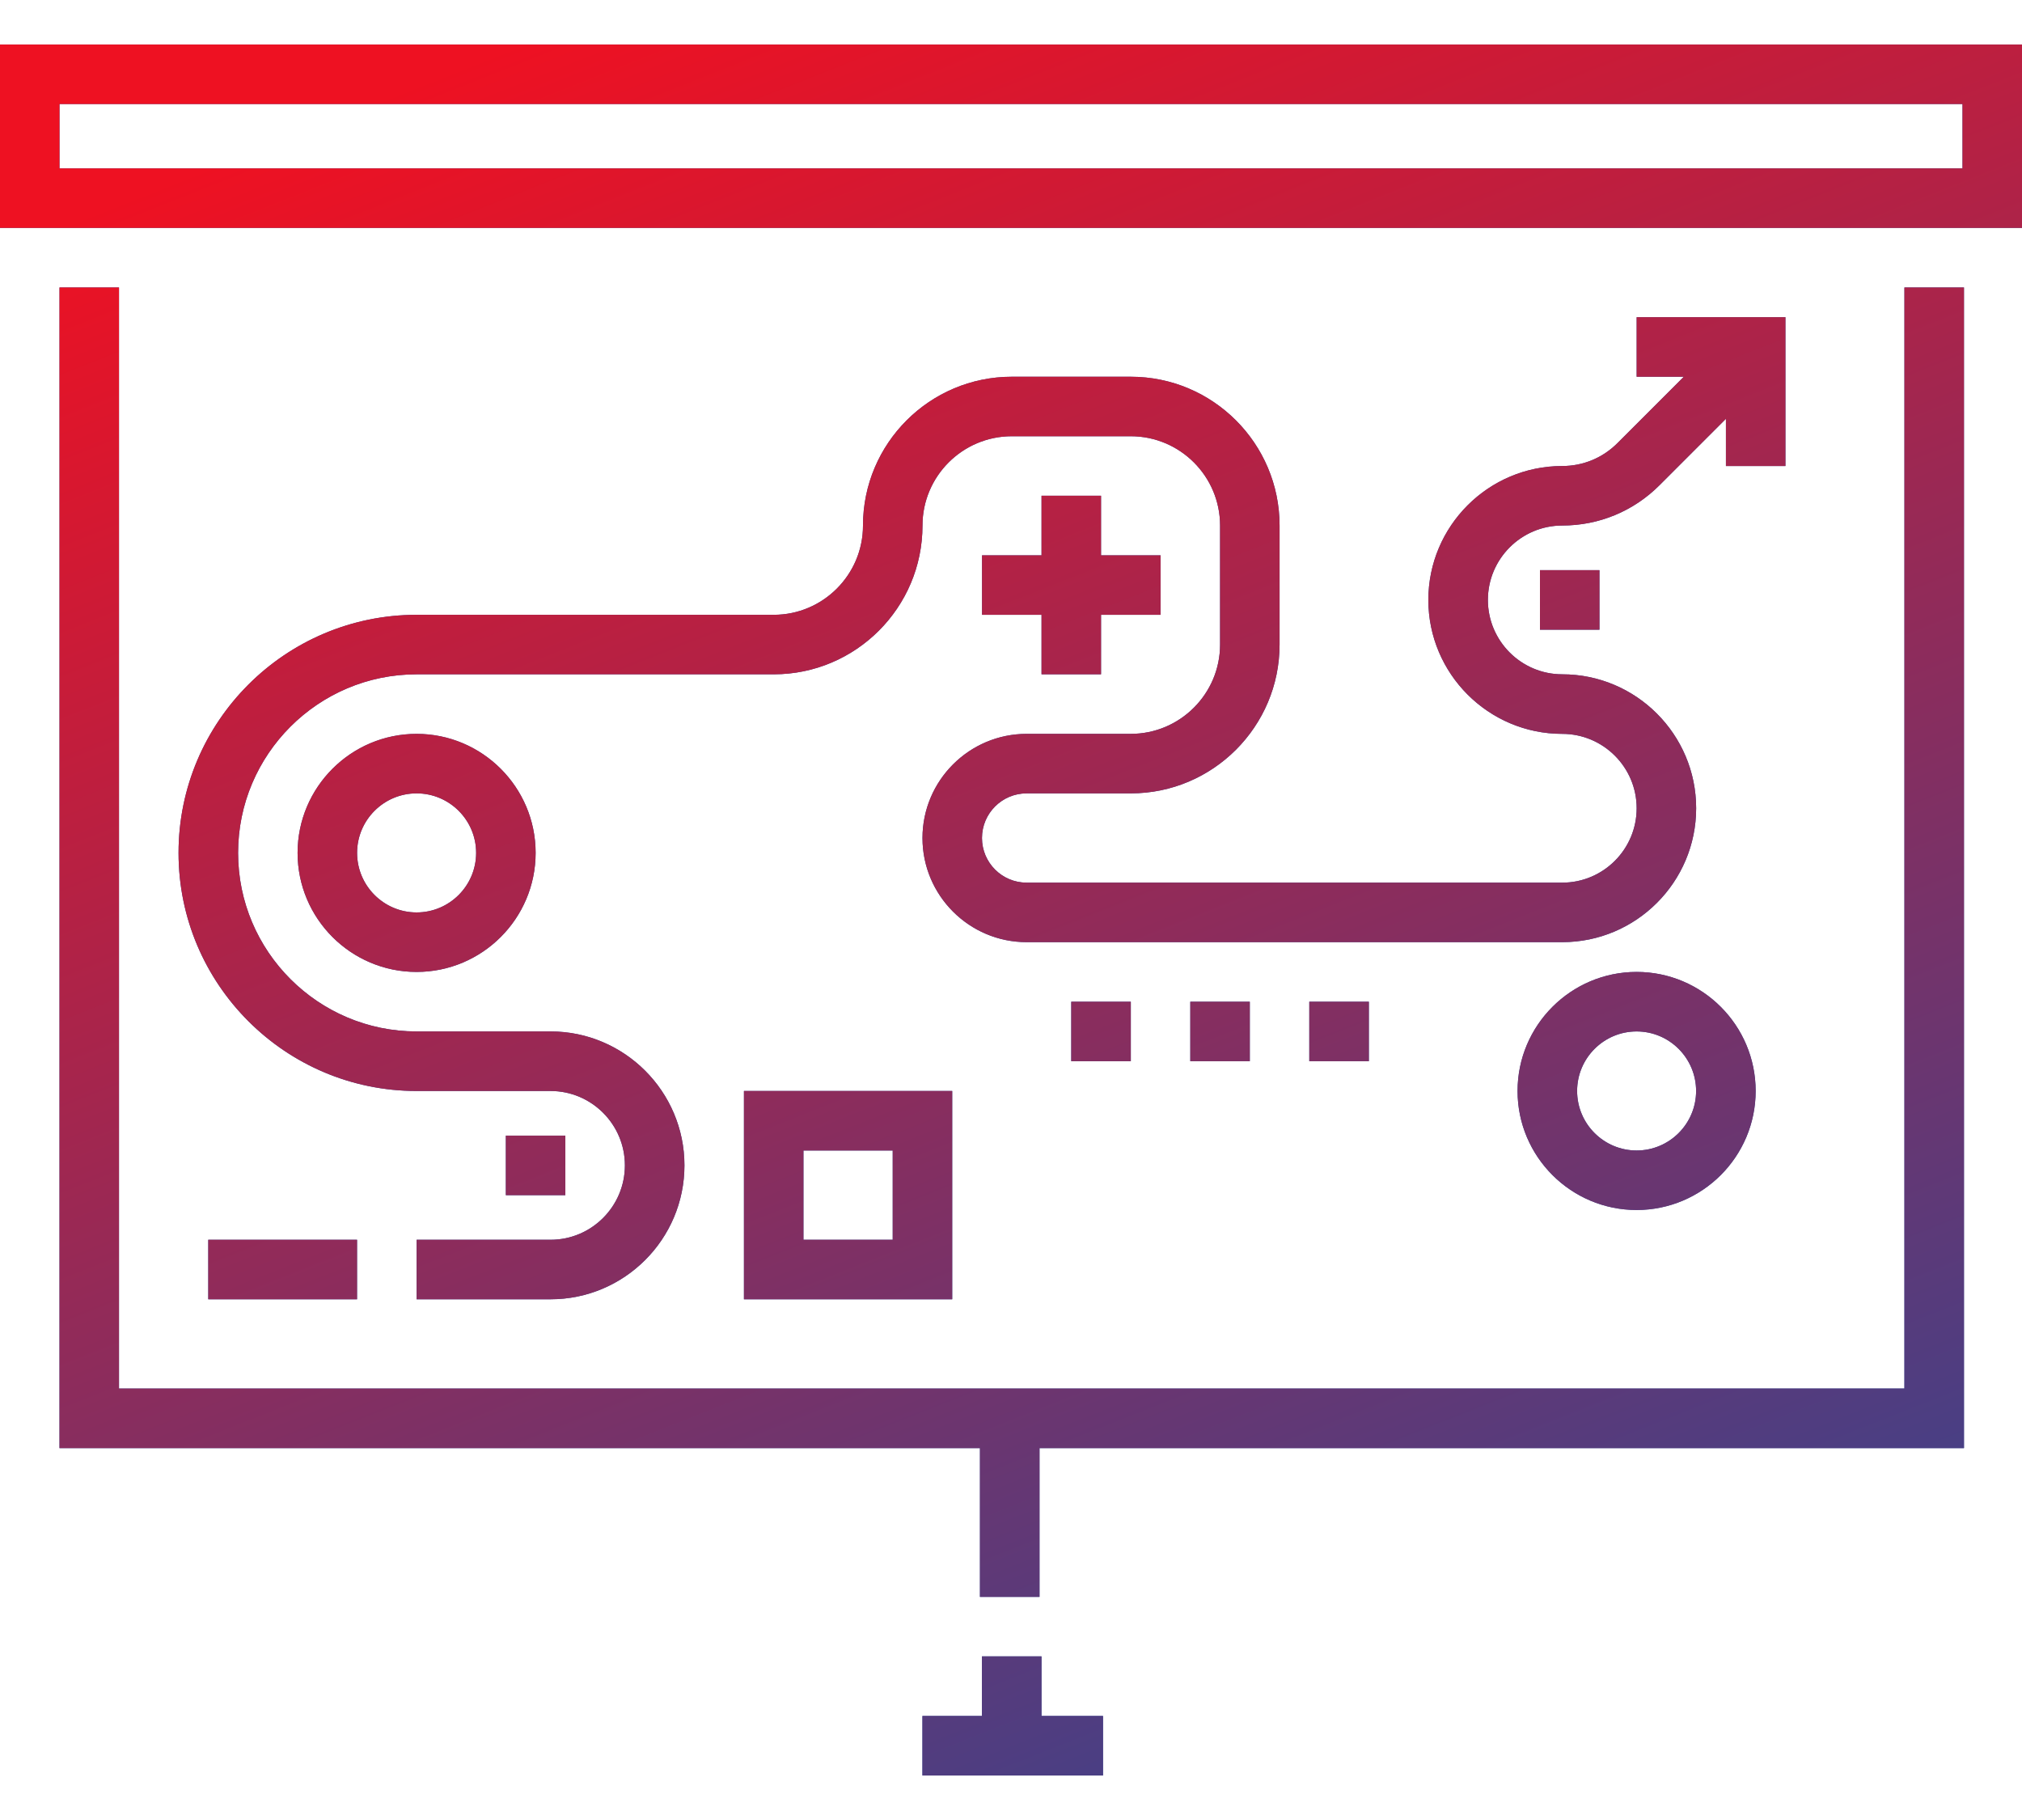 <svg width="40" height="36" viewBox="0 0 40 36" fill="none" xmlns="http://www.w3.org/2000/svg">
<path fill-rule="evenodd" clip-rule="evenodd" d="M0 4.508V0.881H40V4.508H0ZM1.177 3.331H38.823V2.058H1.177V3.331ZM2.354 27.466H37.674V5.686H38.852V28.644H20.564V31.587H19.386V28.644H1.177V5.686H2.354V27.466ZM20.603 32.764H19.425V33.942H18.248V35.119H21.82V33.942H20.603V32.764ZM8.241 19.225C6.943 19.225 5.887 18.169 5.887 16.87C5.887 15.572 6.943 14.516 8.241 14.516C9.54 14.516 10.596 15.572 10.596 16.87C10.596 18.169 9.54 19.225 8.241 19.225ZM8.241 18.048C8.891 18.048 9.419 17.52 9.419 16.87C9.419 16.221 8.891 15.693 8.241 15.693C7.592 15.693 7.064 16.221 7.064 16.87C7.064 17.52 7.592 18.048 8.241 18.048ZM14.717 25.7H18.837V21.58H14.717V25.7ZM15.894 22.757H17.66V24.523H15.894V22.757ZM20.604 10.984V9.806H21.781V10.984H22.959V12.161H21.781V13.338H20.604V12.161H19.427V10.984H20.604ZM20.309 15.693H22.37C23.993 15.693 25.313 14.373 25.313 12.75V10.395C25.313 8.772 23.993 7.452 22.37 7.452H20.015C18.392 7.452 17.072 8.772 17.072 10.395C17.072 11.369 16.279 12.161 15.306 12.161H8.242C5.645 12.161 3.532 14.274 3.532 16.87C3.532 19.467 5.645 21.58 8.242 21.58H10.891C11.702 21.58 12.362 22.24 12.362 23.051C12.362 23.863 11.702 24.523 10.891 24.523H8.242V25.7H10.891C12.351 25.7 13.54 24.512 13.54 23.051C13.54 21.591 12.351 20.402 10.891 20.402H8.242C6.294 20.402 4.71 18.818 4.71 16.87C4.71 14.923 6.294 13.338 8.242 13.338H15.306C16.929 13.338 18.249 12.018 18.249 10.395C18.249 9.421 19.041 8.629 20.015 8.629H22.37C23.343 8.629 24.136 9.421 24.136 10.395V12.75C24.136 13.723 23.343 14.516 22.37 14.516H20.309C19.173 14.516 18.249 15.44 18.249 16.576C18.249 17.712 19.173 18.636 20.309 18.636H30.905C32.366 18.636 33.554 17.448 33.554 15.987C33.554 14.527 32.366 13.338 30.905 13.338C30.094 13.338 29.434 12.678 29.434 11.867C29.434 11.055 30.094 10.395 30.905 10.395C31.632 10.395 32.315 10.112 32.829 9.598L34.143 8.284V9.218H35.32V6.274H32.377V7.452H33.31L31.996 8.766C31.705 9.057 31.317 9.218 30.905 9.218C29.445 9.218 28.256 10.406 28.256 11.867C28.256 13.327 29.445 14.516 30.905 14.516C31.717 14.516 32.377 15.176 32.377 15.987C32.377 16.799 31.717 17.459 30.905 17.459H20.309C19.822 17.459 19.426 17.063 19.426 16.576C19.426 16.089 19.822 15.693 20.309 15.693ZM10.007 22.463H11.184V23.64H10.007V22.463ZM7.063 24.523H4.12V25.7H7.063V24.523ZM21.192 19.814H22.37V20.991H21.192V19.814ZM24.724 19.814H23.547V20.991H24.724V19.814ZM25.901 19.814H27.079V20.991H25.901V19.814ZM31.641 11.278H30.464V12.455H31.641V11.278ZM30.021 21.58C30.021 20.281 31.078 19.225 32.376 19.225C33.675 19.225 34.731 20.281 34.731 21.58C34.731 22.878 33.675 23.934 32.376 23.934C31.078 23.934 30.021 22.878 30.021 21.58ZM31.199 21.58C31.199 22.229 31.727 22.757 32.376 22.757C33.025 22.757 33.553 22.229 33.553 21.58C33.553 20.93 33.025 20.402 32.376 20.402C31.727 20.402 31.199 20.93 31.199 21.58Z" fill="#334591"/>
<path fill-rule="evenodd" clip-rule="evenodd" d="M0 4.508V0.881H40V4.508H0ZM1.177 3.331H38.823V2.058H1.177V3.331ZM2.354 27.466H37.674V5.686H38.852V28.644H20.564V31.587H19.386V28.644H1.177V5.686H2.354V27.466ZM20.603 32.764H19.425V33.942H18.248V35.119H21.82V33.942H20.603V32.764ZM8.241 19.225C6.943 19.225 5.887 18.169 5.887 16.87C5.887 15.572 6.943 14.516 8.241 14.516C9.54 14.516 10.596 15.572 10.596 16.87C10.596 18.169 9.54 19.225 8.241 19.225ZM8.241 18.048C8.891 18.048 9.419 17.52 9.419 16.87C9.419 16.221 8.891 15.693 8.241 15.693C7.592 15.693 7.064 16.221 7.064 16.87C7.064 17.52 7.592 18.048 8.241 18.048ZM14.717 25.7H18.837V21.58H14.717V25.7ZM15.894 22.757H17.66V24.523H15.894V22.757ZM20.604 10.984V9.806H21.781V10.984H22.959V12.161H21.781V13.338H20.604V12.161H19.427V10.984H20.604ZM20.309 15.693H22.37C23.993 15.693 25.313 14.373 25.313 12.75V10.395C25.313 8.772 23.993 7.452 22.37 7.452H20.015C18.392 7.452 17.072 8.772 17.072 10.395C17.072 11.369 16.279 12.161 15.306 12.161H8.242C5.645 12.161 3.532 14.274 3.532 16.87C3.532 19.467 5.645 21.58 8.242 21.58H10.891C11.702 21.58 12.362 22.24 12.362 23.051C12.362 23.863 11.702 24.523 10.891 24.523H8.242V25.7H10.891C12.351 25.7 13.54 24.512 13.54 23.051C13.54 21.591 12.351 20.402 10.891 20.402H8.242C6.294 20.402 4.71 18.818 4.71 16.87C4.71 14.923 6.294 13.338 8.242 13.338H15.306C16.929 13.338 18.249 12.018 18.249 10.395C18.249 9.421 19.041 8.629 20.015 8.629H22.37C23.343 8.629 24.136 9.421 24.136 10.395V12.75C24.136 13.723 23.343 14.516 22.37 14.516H20.309C19.173 14.516 18.249 15.44 18.249 16.576C18.249 17.712 19.173 18.636 20.309 18.636H30.905C32.366 18.636 33.554 17.448 33.554 15.987C33.554 14.527 32.366 13.338 30.905 13.338C30.094 13.338 29.434 12.678 29.434 11.867C29.434 11.055 30.094 10.395 30.905 10.395C31.632 10.395 32.315 10.112 32.829 9.598L34.143 8.284V9.218H35.32V6.274H32.377V7.452H33.31L31.996 8.766C31.705 9.057 31.317 9.218 30.905 9.218C29.445 9.218 28.256 10.406 28.256 11.867C28.256 13.327 29.445 14.516 30.905 14.516C31.717 14.516 32.377 15.176 32.377 15.987C32.377 16.799 31.717 17.459 30.905 17.459H20.309C19.822 17.459 19.426 17.063 19.426 16.576C19.426 16.089 19.822 15.693 20.309 15.693ZM10.007 22.463H11.184V23.64H10.007V22.463ZM7.063 24.523H4.12V25.7H7.063V24.523ZM21.192 19.814H22.37V20.991H21.192V19.814ZM24.724 19.814H23.547V20.991H24.724V19.814ZM25.901 19.814H27.079V20.991H25.901V19.814ZM31.641 11.278H30.464V12.455H31.641V11.278ZM30.021 21.58C30.021 20.281 31.078 19.225 32.376 19.225C33.675 19.225 34.731 20.281 34.731 21.58C34.731 22.878 33.675 23.934 32.376 23.934C31.078 23.934 30.021 22.878 30.021 21.58ZM31.199 21.58C31.199 22.229 31.727 22.757 32.376 22.757C33.025 22.757 33.553 22.229 33.553 21.58C33.553 20.93 33.025 20.402 32.376 20.402C31.727 20.402 31.199 20.93 31.199 21.58Z" fill="url(#paint0_linear)"/>
<defs>
<linearGradient id="paint0_linear" x1="10.133" y1="0.881" x2="25.306" y2="39.207" gradientUnits="userSpaceOnUse">
<stop stop-color="#EE1122"/>
<stop offset="1" stop-color="#334591"/>
</linearGradient>
</defs>
</svg>
